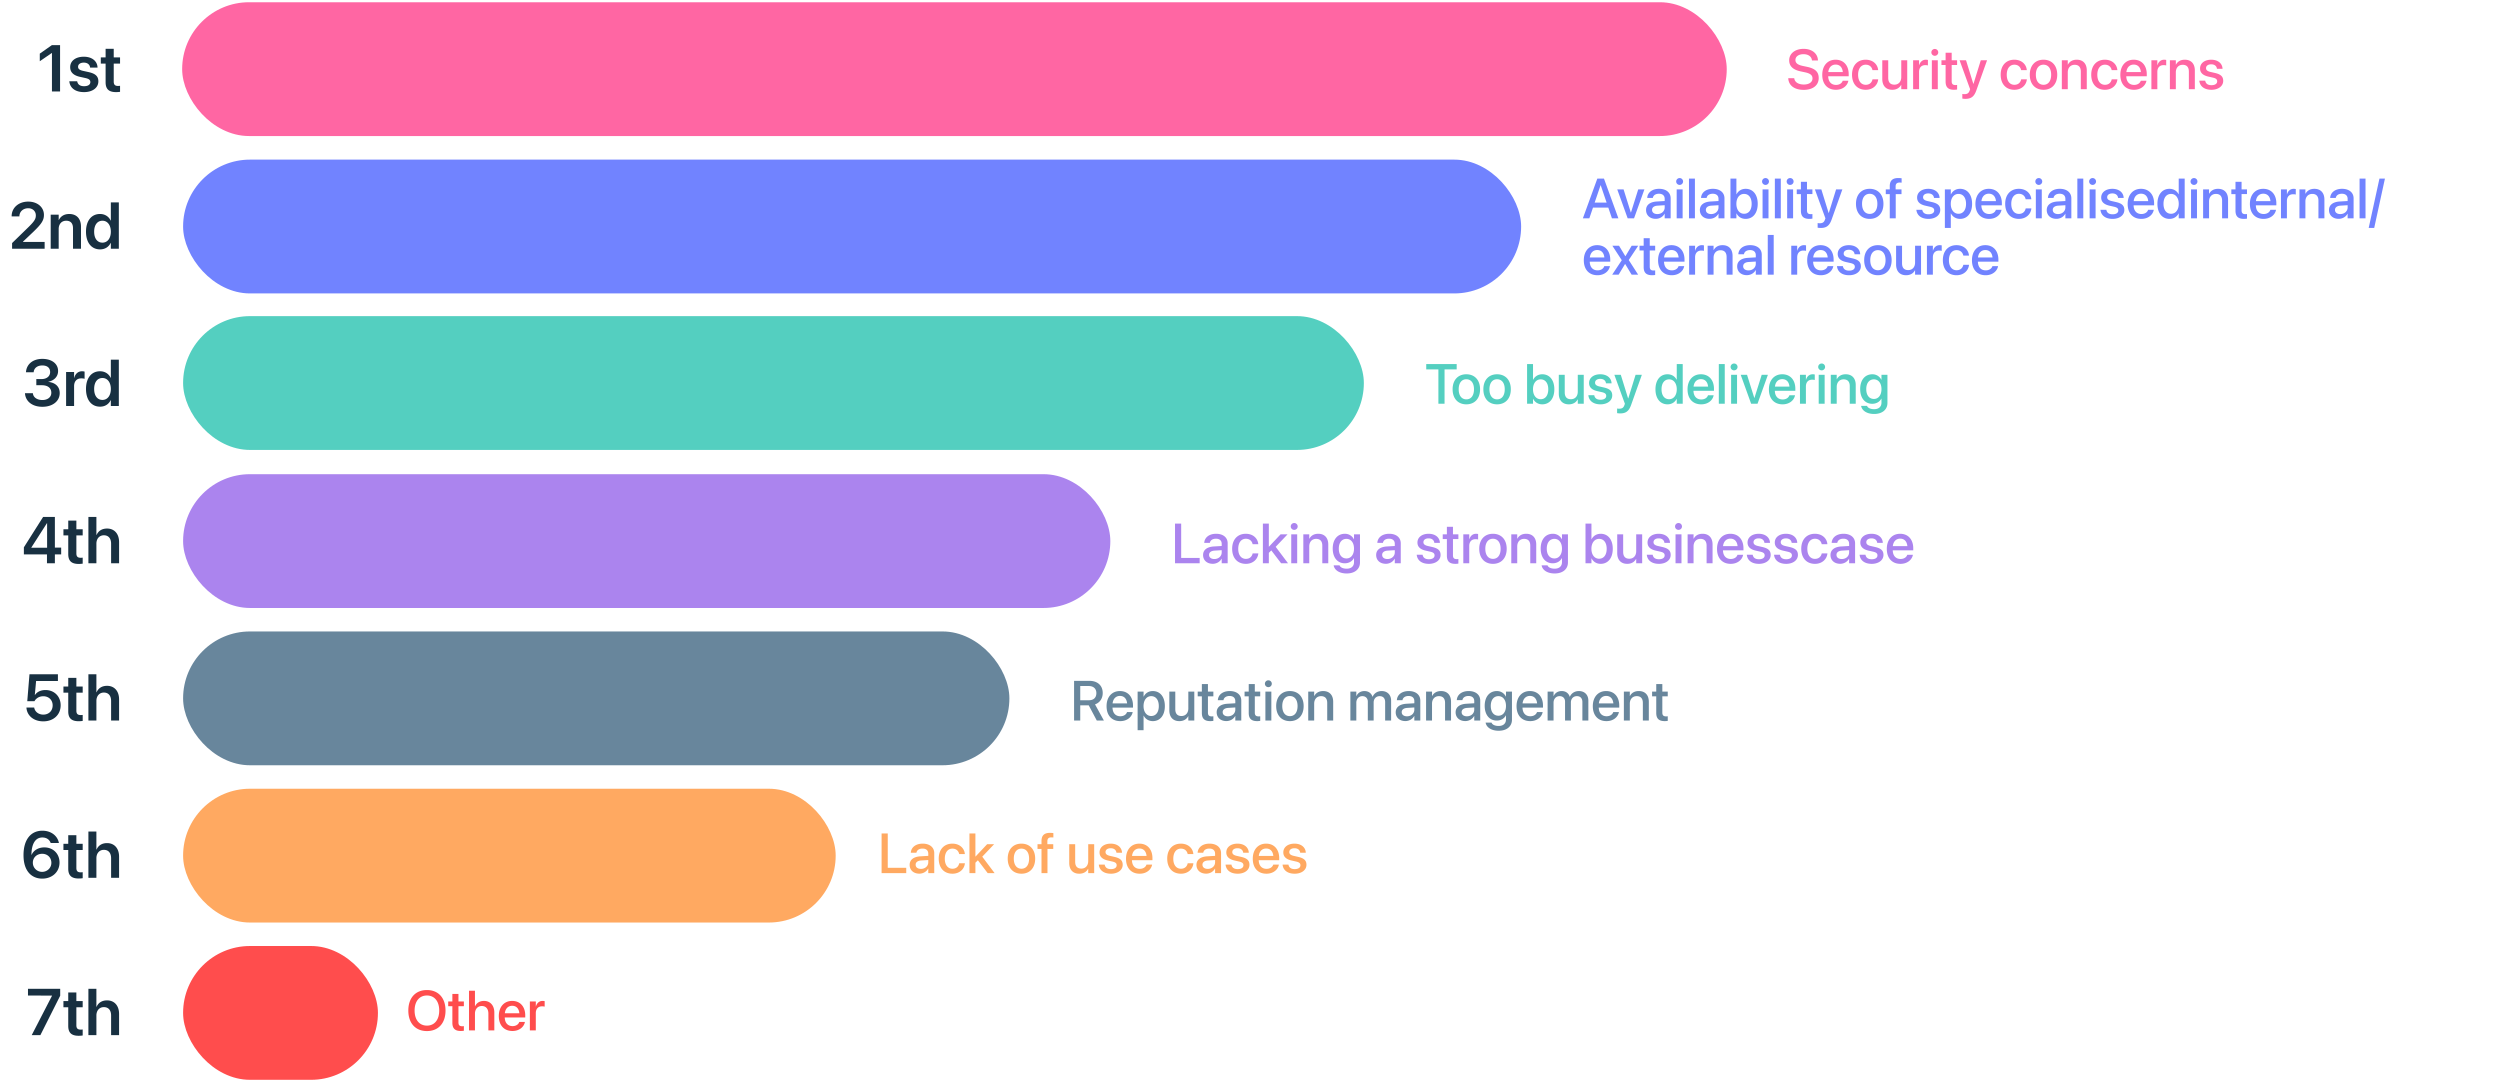<svg xmlns="http://www.w3.org/2000/svg" width="1065" height="460" fill="none"><path fill="#FF66A3" d="M768.324 38.281c-3.797 0-6.304-1.804-6.515-4.781l-.012-.176h2.555l.023.153c.234 1.558 1.793 2.53 4.055 2.53 2.261 0 3.691-1.019 3.691-2.6v-.012c0-1.36-.926-2.098-3.164-2.59l-1.84-.387c-3.316-.703-4.922-2.227-4.922-4.734v-.012c.012-2.883 2.555-4.863 6.129-4.863 3.528 0 5.942 1.921 6.117 4.757l.012.2h-2.555l-.011-.164c-.235-1.57-1.594-2.52-3.598-2.52-2.098.012-3.434 1.008-3.434 2.484v.012c0 1.266.961 2.04 3.071 2.496l1.851.387c3.493.738 4.993 2.156 4.993 4.77v.011c0 3.082-2.438 5.04-6.446 5.04zm13.77-.035c-3.621 0-5.813-2.473-5.813-6.363v-.012c0-3.855 2.227-6.433 5.684-6.433 3.457 0 5.578 2.484 5.578 6.187v.855h-8.731c.047 2.333 1.325 3.692 3.34 3.692 1.5 0 2.496-.774 2.813-1.7l.035-.093h2.402l-.023.129c-.399 1.957-2.297 3.738-5.285 3.738zm-.117-10.734c-1.641 0-2.907 1.113-3.129 3.175h6.187c-.211-2.132-1.406-3.175-3.058-3.175zm12.832 10.734c-3.598 0-5.848-2.473-5.848-6.422v-.012c0-3.902 2.297-6.375 5.812-6.375 3.176 0 5.098 2.04 5.309 4.36l.012.082h-2.414l-.024-.094c-.269-1.207-1.207-2.226-2.859-2.226-1.969 0-3.246 1.64-3.246 4.277v.012c0 2.695 1.301 4.277 3.258 4.277 1.558 0 2.554-.902 2.859-2.238l.012-.094h2.437l-.012.082c-.269 2.473-2.332 4.371-5.296 4.371zm11.296 0c-2.707 0-4.253-1.746-4.253-4.582v-7.992h2.531v7.5c0 1.863.867 2.894 2.625 2.894 1.781 0 2.93-1.277 2.93-3.199v-7.195h2.542V38h-2.542v-1.852h-.059c-.645 1.243-1.899 2.098-3.774 2.098zm8.883-.246V25.672h2.532v2.11h.058c.399-1.442 1.43-2.345 2.836-2.345.363 0 .68.06.879.094v2.356c-.199-.082-.645-.14-1.137-.14-1.629 0-2.636 1.066-2.636 2.905V38h-2.532zm9.246-14.227c-.82 0-1.476-.656-1.476-1.453 0-.808.656-1.465 1.476-1.465a1.458 1.458 0 1 1 0 2.918zM822.969 38V25.672h2.531V38h-2.531zm9.469.246c-2.438 0-3.61-1.031-3.61-3.492v-7.066h-1.769v-2.016h1.769V22.46h2.59v3.21h2.309v2.017h-2.309v6.914c0 1.254.562 1.629 1.629 1.629.269 0 .492-.024.68-.047v1.957a8.473 8.473 0 0 1-1.289.105zm4.839 3.867a7.799 7.799 0 0 1-1.324-.117v-1.98c.199.047.492.093.832.093 1.195 0 1.852-.316 2.274-1.511l.211-.586-4.489-12.34h2.742l3.106 10.031h.082l3.105-10.031h2.672l-4.593 12.902c-.915 2.555-2.204 3.54-4.618 3.54zm20.86-3.867c-3.598 0-5.848-2.473-5.848-6.422v-.012c0-3.902 2.297-6.375 5.813-6.375 3.175 0 5.097 2.04 5.308 4.36l.012.082h-2.414l-.024-.094c-.269-1.207-1.207-2.226-2.859-2.226-1.969 0-3.246 1.64-3.246 4.277v.012c0 2.695 1.301 4.277 3.258 4.277 1.558 0 2.554-.902 2.859-2.238l.012-.094h2.437l-.011.082c-.27 2.473-2.332 4.371-5.297 4.371zm12.398 0c-3.539 0-5.847-2.45-5.847-6.41v-.023c0-3.938 2.332-6.375 5.835-6.375 3.516 0 5.86 2.425 5.86 6.375v.023c0 3.973-2.321 6.41-5.848 6.41zm.012-2.121c1.98 0 3.246-1.57 3.246-4.29v-.023c0-2.695-1.289-4.253-3.27-4.253-1.945 0-3.246 1.558-3.246 4.253v.024c0 2.73 1.289 4.289 3.27 4.289zM878.34 38V25.672h2.531v1.863h.059c.644-1.254 1.91-2.098 3.773-2.098 2.707 0 4.266 1.747 4.266 4.582V38h-2.543v-7.5c0-1.852-.867-2.895-2.625-2.895-1.781 0-2.93 1.29-2.93 3.211V38h-2.531zm18.375.246c-3.598 0-5.848-2.473-5.848-6.422v-.012c0-3.902 2.297-6.375 5.813-6.375 3.175 0 5.097 2.04 5.308 4.36l.012.082h-2.414l-.024-.094c-.269-1.207-1.207-2.226-2.859-2.226-1.969 0-3.246 1.64-3.246 4.277v.012c0 2.695 1.301 4.277 3.258 4.277 1.558 0 2.555-.902 2.859-2.238l.012-.094h2.437l-.011.082c-.27 2.473-2.332 4.371-5.297 4.371zm12.363 0c-3.621 0-5.812-2.473-5.812-6.363v-.012c0-3.855 2.226-6.433 5.683-6.433s5.578 2.484 5.578 6.187v.855h-8.73c.047 2.333 1.324 3.692 3.34 3.692 1.5 0 2.496-.774 2.812-1.7l.035-.093h2.403l-.024.129c-.398 1.957-2.297 3.738-5.285 3.738zm-.117-10.734c-1.641 0-2.906 1.113-3.129 3.175h6.188c-.211-2.132-1.407-3.175-3.059-3.175zM916.496 38V25.672h2.531v2.11h.059c.398-1.442 1.43-2.345 2.836-2.345.363 0 .68.06.879.094v2.356c-.199-.082-.645-.14-1.137-.14-1.629 0-2.637 1.066-2.637 2.905V38h-2.531zm7.875 0V25.672h2.531v1.863h.059c.644-1.254 1.91-2.098 3.773-2.098 2.707 0 4.266 1.747 4.266 4.582V38h-2.543v-7.5c0-1.852-.867-2.895-2.625-2.895-1.781 0-2.93 1.29-2.93 3.211V38h-2.531zm17.695.246c-3.082 0-4.886-1.523-5.144-3.773l-.012-.106h2.508l.023.117c.235 1.137 1.079 1.805 2.637 1.805 1.524 0 2.438-.633 2.438-1.629v-.012c0-.796-.446-1.254-1.77-1.57l-2.016-.457c-2.343-.539-3.503-1.664-3.503-3.457v-.012c0-2.203 1.921-3.715 4.757-3.715 2.918 0 4.676 1.63 4.805 3.727l.012.14h-2.379l-.012-.081c-.152-1.078-.996-1.828-2.426-1.828-1.359 0-2.214.644-2.214 1.628v.012c0 .762.503 1.277 1.828 1.594l2.004.457c2.519.586 3.48 1.582 3.48 3.352v.011c0 2.25-2.109 3.797-5.016 3.797z"/><path fill="#7183FF" d="m674.305 93 6.152-16.91h2.836L689.434 93h-2.754l-1.547-4.57h-6.516L677.059 93h-2.754zm7.547-14.11-2.532 7.43h5.098l-2.52-7.43h-.046zM693.383 93l-4.442-12.328h2.696l3.093 9.855h.059l3.094-9.855h2.637L696.102 93h-2.719zm11.953.223c-2.461 0-4.113-1.512-4.113-3.727v-.023c0-2.145 1.664-3.457 4.582-3.633l3.351-.2v-.925c0-1.36-.879-2.18-2.449-2.18-1.465 0-2.367.692-2.578 1.676l-.024.105h-2.39l.012-.129c.175-2.12 2.015-3.75 5.05-3.75 3.012 0 4.922 1.594 4.922 4.067V93h-2.543v-1.945h-.047c-.714 1.324-2.144 2.168-3.773 2.168zm-1.559-3.785c0 1.078.891 1.757 2.25 1.757 1.782 0 3.129-1.207 3.129-2.812v-.961l-3.011.187c-1.524.094-2.368.762-2.368 1.805v.023zm11.754-10.665c-.82 0-1.476-.656-1.476-1.453 0-.808.656-1.464 1.476-1.464a1.458 1.458 0 1 1 0 2.918zM714.266 93V80.672h2.531V93h-2.531zm5.238 0V76.09h2.531V93h-2.531zm8.754.223c-2.461 0-4.113-1.512-4.113-3.727v-.023c0-2.145 1.664-3.457 4.582-3.633l3.351-.2v-.925c0-1.36-.879-2.18-2.449-2.18-1.465 0-2.367.692-2.578 1.676l-.024.105h-2.39l.011-.129c.176-2.12 2.016-3.75 5.051-3.75 3.012 0 4.922 1.594 4.922 4.067V93h-2.543v-1.945h-.047c-.715 1.324-2.144 2.168-3.773 2.168zm-1.559-3.785c0 1.078.891 1.757 2.25 1.757 1.781 0 3.129-1.207 3.129-2.812v-.961l-3.012.187c-1.523.094-2.367.762-2.367 1.805v.023zm16.934 3.808c-1.77 0-3.141-.89-3.867-2.332h-.059V93h-2.531V76.09h2.531v6.68h.059c.738-1.454 2.144-2.332 3.89-2.332 3.094 0 5.133 2.46 5.133 6.386v.012c0 3.926-2.027 6.41-5.156 6.41zm-.668-2.18c1.992 0 3.234-1.605 3.234-4.23v-.012c0-2.601-1.242-4.218-3.234-4.218-1.91 0-3.27 1.663-3.27 4.218v.012c0 2.566 1.348 4.23 3.27 4.23zm9.152-12.293c-.82 0-1.476-.656-1.476-1.453 0-.808.656-1.464 1.476-1.464a1.458 1.458 0 1 1 0 2.918zM750.852 93V80.672h2.531V93h-2.531zm5.238 0V76.09h2.531V93h-2.531zm6.504-14.227a1.465 1.465 0 0 1-1.477-1.453c0-.808.656-1.464 1.477-1.464a1.46 1.46 0 0 1 1.476 1.464c0 .797-.644 1.453-1.476 1.453zM761.328 93V80.672h2.531V93h-2.531zm9.469.246c-2.438 0-3.609-1.031-3.609-3.492v-7.067h-1.77v-2.015h1.77V77.46h2.589v3.21h2.309v2.016h-2.309v6.915c0 1.254.563 1.629 1.629 1.629.27 0 .492-.024.68-.047v1.957a8.473 8.473 0 0 1-1.289.105zm4.84 3.867c-.492 0-1.02-.058-1.325-.117v-1.98c.2.046.493.093.833.093 1.195 0 1.851-.316 2.273-1.511l.211-.586-4.488-12.34h2.742l3.105 10.031h.082l3.106-10.031h2.672l-4.594 12.902c-.914 2.555-2.203 3.54-4.617 3.54zm20.859-3.867c-3.539 0-5.848-2.45-5.848-6.41v-.023c0-3.938 2.332-6.376 5.836-6.376 3.516 0 5.86 2.426 5.86 6.376v.023c0 3.973-2.321 6.41-5.848 6.41zm.012-2.121c1.98 0 3.246-1.57 3.246-4.29v-.022c0-2.696-1.289-4.254-3.27-4.254-1.945 0-3.246 1.558-3.246 4.254v.023c0 2.73 1.289 4.289 3.27 4.289zM805.039 93V82.687h-1.699v-2.015h1.699v-1.313c0-2.39 1.125-3.515 3.633-3.515a9.45 9.45 0 0 1 1.418.105v1.875a6.506 6.506 0 0 0-.879-.058c-1.137 0-1.676.55-1.676 1.64v1.266h2.508v2.016h-2.461V93h-2.543zm16.488.246c-3.082 0-4.886-1.523-5.144-3.773l-.012-.106h2.508l.023.117c.235 1.137 1.078 1.805 2.637 1.805 1.523 0 2.438-.633 2.438-1.629v-.012c0-.796-.446-1.254-1.77-1.57l-2.016-.457c-2.343-.539-3.503-1.664-3.503-3.457v-.012c0-2.203 1.921-3.715 4.757-3.715 2.918 0 4.676 1.63 4.805 3.727l.012.14h-2.379l-.012-.081c-.152-1.079-.996-1.829-2.426-1.829-1.359 0-2.215.645-2.215 1.63v.011c0 .762.504 1.278 1.829 1.594l2.003.457c2.52.586 3.481 1.582 3.481 3.352v.011c0 2.25-2.109 3.797-5.016 3.797zm6.985 3.856v-16.43h2.531v2.121h.059c.738-1.465 2.097-2.356 3.855-2.356 3.141 0 5.156 2.461 5.156 6.399v.012c0 3.925-2.027 6.398-5.121 6.398-1.746 0-3.164-.89-3.89-2.32h-.059v6.176h-2.531zm5.789-6.036c1.992 0 3.234-1.617 3.234-4.218v-.012c0-2.625-1.254-4.23-3.234-4.23-1.922 0-3.27 1.663-3.27 4.23v.012c0 2.554 1.36 4.218 3.27 4.218zm13.043 2.18c-3.621 0-5.813-2.473-5.813-6.363v-.012c0-3.855 2.227-6.433 5.684-6.433 3.457 0 5.578 2.484 5.578 6.187v.856h-8.731c.047 2.332 1.325 3.69 3.34 3.69 1.5 0 2.496-.773 2.813-1.698l.035-.094h2.402l-.023.129c-.399 1.957-2.297 3.738-5.285 3.738zm-.117-10.734c-1.641 0-2.907 1.113-3.129 3.175h6.187c-.211-2.132-1.406-3.175-3.058-3.175zm12.832 10.734c-3.598 0-5.848-2.473-5.848-6.422v-.011c0-3.903 2.297-6.376 5.812-6.376 3.176 0 5.098 2.04 5.309 4.36l.012.082h-2.414l-.024-.094c-.269-1.207-1.207-2.226-2.859-2.226-1.969 0-3.246 1.64-3.246 4.277v.012c0 2.695 1.301 4.277 3.258 4.277 1.558 0 2.554-.902 2.859-2.238l.012-.094h2.437l-.012.082c-.269 2.473-2.332 4.371-5.296 4.371zm8.472-14.473c-.82 0-1.476-.656-1.476-1.453 0-.808.656-1.464 1.476-1.464a1.458 1.458 0 1 1 0 2.918zM867.266 93V80.672h2.531V93h-2.531zm8.765.223c-2.461 0-4.113-1.512-4.113-3.727v-.023c0-2.145 1.664-3.457 4.582-3.633l3.352-.2v-.925c0-1.36-.879-2.18-2.45-2.18-1.464 0-2.367.692-2.578 1.676l-.023.105h-2.391l.012-.129c.176-2.12 2.016-3.75 5.051-3.75 3.011 0 4.922 1.594 4.922 4.067V93h-2.543v-1.945h-.047c-.715 1.324-2.145 2.168-3.774 2.168zm-1.558-3.785c0 1.078.89 1.757 2.25 1.757 1.781 0 3.129-1.207 3.129-2.812v-.961l-3.012.187c-1.524.094-2.367.762-2.367 1.805v.023zM884.949 93V76.09h2.531V93h-2.531zm6.504-14.227c-.82 0-1.476-.656-1.476-1.453 0-.808.656-1.464 1.476-1.464a1.458 1.458 0 1 1 0 2.918zM890.188 93V80.672h2.531V93h-2.531zm9.761.246c-3.082 0-4.887-1.523-5.144-3.773l-.012-.106h2.508l.023.117c.235 1.137 1.078 1.805 2.637 1.805 1.523 0 2.437-.633 2.437-1.629v-.012c0-.796-.445-1.254-1.769-1.57l-2.016-.457c-2.343-.539-3.504-1.664-3.504-3.457v-.012c0-2.203 1.922-3.715 4.758-3.715 2.918 0 4.676 1.63 4.805 3.727l.012.14h-2.379l-.012-.081c-.152-1.079-.996-1.829-2.426-1.829-1.359 0-2.215.645-2.215 1.63v.011c0 .762.504 1.278 1.828 1.594l2.004.457c2.52.586 3.481 1.582 3.481 3.352v.011c0 2.25-2.11 3.797-5.016 3.797zm12.246 0c-3.621 0-5.812-2.473-5.812-6.363v-.012c0-3.855 2.226-6.433 5.683-6.433s5.579 2.484 5.579 6.187v.856h-8.731c.047 2.332 1.324 3.69 3.34 3.69 1.5 0 2.496-.773 2.812-1.698l.036-.094h2.402l-.024.129c-.398 1.957-2.296 3.738-5.285 3.738zm-.117-10.734c-1.64 0-2.906 1.113-3.129 3.175h6.188c-.211-2.132-1.407-3.175-3.059-3.175zm12.141 10.734c-3.141 0-5.157-2.484-5.157-6.41v-.012c0-3.926 2.04-6.386 5.133-6.386 1.746 0 3.153.878 3.891 2.331h.047v-6.68h2.543V93h-2.543v-2.086h-.047c-.738 1.442-2.098 2.332-3.867 2.332zm.668-2.18c1.91 0 3.258-1.664 3.258-4.23v-.012c0-2.555-1.36-4.218-3.258-4.218-1.992 0-3.235 1.617-3.235 4.218v.012c0 2.625 1.231 4.23 3.235 4.23zm9.761-12.293c-.82 0-1.476-.656-1.476-1.453 0-.808.656-1.464 1.476-1.464a1.458 1.458 0 1 1 0 2.918zM933.383 93V80.672h2.531V93h-2.531zm5.144 0V80.672h2.532v1.863h.058c.645-1.254 1.91-2.097 3.774-2.097 2.707 0 4.265 1.746 4.265 4.581V93h-2.543v-7.5c0-1.852-.867-2.894-2.625-2.894-1.781 0-2.929 1.288-2.929 3.21V93h-2.532zm17.403.246c-2.438 0-3.61-1.031-3.61-3.492v-7.067h-1.769v-2.015h1.769V77.46h2.59v3.21h2.309v2.016h-2.309v6.915c0 1.254.563 1.629 1.629 1.629.27 0 .492-.024.68-.047v1.957a8.473 8.473 0 0 1-1.289.105zm8.343 0c-3.621 0-5.812-2.473-5.812-6.363v-.012c0-3.855 2.227-6.433 5.684-6.433 3.457 0 5.578 2.484 5.578 6.187v.856h-8.731c.047 2.332 1.324 3.69 3.34 3.69 1.5 0 2.496-.773 2.813-1.698l.035-.094h2.402l-.023.129c-.399 1.957-2.297 3.738-5.286 3.738zm-.117-10.734c-1.64 0-2.906 1.113-3.129 3.175h6.188c-.211-2.132-1.406-3.175-3.059-3.175zM971.691 93V80.672h2.532v2.11h.058c.399-1.442 1.43-2.344 2.836-2.344.363 0 .68.058.879.093v2.356c-.199-.082-.644-.14-1.137-.14-1.629 0-2.636 1.066-2.636 2.905V93h-2.532zm7.875 0V80.672h2.532v1.863h.058c.645-1.254 1.91-2.097 3.774-2.097 2.707 0 4.265 1.746 4.265 4.581V93h-2.543v-7.5c0-1.852-.867-2.894-2.625-2.894-1.781 0-2.929 1.288-2.929 3.21V93h-2.532zm16.7.223c-2.461 0-4.114-1.512-4.114-3.727v-.023c0-2.145 1.664-3.457 4.582-3.633l3.356-.2v-.925c0-1.36-.883-2.18-2.453-2.18-1.465 0-2.367.692-2.578 1.676l-.024.105h-2.39l.011-.129c.176-2.12 2.016-3.75 5.051-3.75 3.013 0 4.923 1.594 4.923 4.067V93h-2.54v-1.945h-.05c-.716 1.324-2.145 2.168-3.774 2.168zm-1.559-3.785c0 1.078.891 1.757 2.25 1.757 1.781 0 3.133-1.207 3.133-2.812v-.961l-3.016.187c-1.523.094-2.367.762-2.367 1.805v.023zM1005.18 93V76.09h2.53V93h-2.53zm10.8-16.91-4.57 21.012h-2.35l4.58-21.012h2.34zm-335.464 41.156c-3.621 0-5.813-2.473-5.813-6.363v-.012c0-3.855 2.227-6.433 5.684-6.433 3.457 0 5.578 2.484 5.578 6.187v.855h-8.731c.047 2.332 1.325 3.692 3.34 3.692 1.5 0 2.496-.774 2.813-1.699l.035-.094h2.402l-.023.129c-.399 1.957-2.297 3.738-5.285 3.738zm-.118-10.734c-1.64 0-2.906 1.113-3.128 3.176h6.187c-.211-2.133-1.406-3.176-3.059-3.176zM686.797 117l4.078-6.152-4.02-6.176h2.848l2.684 4.465h.058l2.649-4.465h2.801l-4.055 6.094 4.008 6.234h-2.789l-2.731-4.535h-.058L689.539 117h-2.742zm17.015.246c-2.437 0-3.609-1.031-3.609-3.492v-7.066h-1.769v-2.016h1.769v-3.211h2.59v3.211h2.309v2.016h-2.309v6.914c0 1.253.562 1.628 1.629 1.628.269 0 .492-.023.68-.046v1.957a8.474 8.474 0 0 1-1.29.105zm8.344 0c-3.621 0-5.812-2.473-5.812-6.363v-.012c0-3.855 2.226-6.433 5.683-6.433s5.578 2.484 5.578 6.187v.855h-8.73c.047 2.332 1.324 3.692 3.34 3.692 1.5 0 2.496-.774 2.812-1.699l.035-.094h2.403l-.024.129c-.398 1.957-2.296 3.738-5.285 3.738zm-.117-10.734c-1.641 0-2.906 1.113-3.129 3.176h6.188c-.211-2.133-1.407-3.176-3.059-3.176zM719.574 117v-12.328h2.531v2.109h.059c.398-1.441 1.43-2.343 2.836-2.343.363 0 .68.058.879.093v2.356c-.199-.082-.645-.141-1.137-.141-1.629 0-2.637 1.066-2.637 2.906V117h-2.531zm7.875 0v-12.328h2.531v1.863h.059c.645-1.254 1.91-2.097 3.773-2.097 2.708 0 4.266 1.746 4.266 4.582V117h-2.543v-7.5c0-1.852-.867-2.895-2.625-2.895-1.781 0-2.93 1.29-2.93 3.211V117h-2.531zm16.699.223c-2.46 0-4.113-1.512-4.113-3.727v-.023c0-2.145 1.664-3.457 4.582-3.633l3.352-.199v-.926c0-1.36-.879-2.18-2.449-2.18-1.465 0-2.368.692-2.579 1.676l-.023.105h-2.391l.012-.128c.176-2.122 2.016-3.75 5.051-3.75 3.012 0 4.922 1.593 4.922 4.066V117h-2.543v-1.945h-.047c-.715 1.324-2.145 2.168-3.774 2.168zm-1.558-3.785c0 1.078.89 1.757 2.25 1.757 1.781 0 3.129-1.207 3.129-2.812v-.961l-3.012.187c-1.523.094-2.367.762-2.367 1.805v.024zM753.066 117v-16.91h2.532V117h-2.532zm10.008 0v-12.328h2.531v2.109h.059c.398-1.441 1.43-2.343 2.836-2.343.363 0 .68.058.879.093v2.356c-.199-.082-.645-.141-1.137-.141-1.629 0-2.637 1.066-2.637 2.906V117h-2.531zm12.598.246c-3.621 0-5.813-2.473-5.813-6.363v-.012c0-3.855 2.227-6.433 5.684-6.433 3.457 0 5.578 2.484 5.578 6.187v.855h-8.73c.047 2.332 1.324 3.692 3.339 3.692 1.5 0 2.497-.774 2.813-1.699l.035-.094h2.402l-.023.129c-.398 1.957-2.297 3.738-5.285 3.738zm-.117-10.734c-1.641 0-2.907 1.113-3.129 3.176h6.187c-.211-2.133-1.406-3.176-3.058-3.176zm12.152 10.734c-3.082 0-4.887-1.523-5.145-3.773l-.011-.106h2.508l.023.117c.234 1.137 1.078 1.805 2.637 1.805 1.523 0 2.437-.633 2.437-1.629v-.012c0-.796-.445-1.253-1.769-1.57l-2.016-.457c-2.344-.539-3.504-1.664-3.504-3.457v-.012c0-2.203 1.922-3.714 4.758-3.714 2.918 0 4.676 1.628 4.805 3.726l.011.141h-2.379l-.011-.082c-.153-1.078-.996-1.828-2.426-1.828-1.359 0-2.215.644-2.215 1.628v.012c0 .762.504 1.277 1.828 1.594l2.004.457c2.52.586 3.481 1.582 3.481 3.352v.011c0 2.25-2.11 3.797-5.016 3.797zm12.281 0c-3.539 0-5.847-2.449-5.847-6.41v-.024c0-3.937 2.332-6.374 5.836-6.374 3.515 0 5.859 2.425 5.859 6.374v.024c0 3.973-2.32 6.41-5.848 6.41zm.012-2.121c1.98 0 3.246-1.57 3.246-4.289v-.024c0-2.695-1.289-4.253-3.269-4.253-1.946 0-3.247 1.558-3.247 4.253v.024c0 2.73 1.29 4.289 3.27 4.289zm11.988 2.121c-2.707 0-4.254-1.746-4.254-4.582v-7.992h2.532v7.5c0 1.863.867 2.894 2.625 2.894 1.781 0 2.929-1.277 2.929-3.199v-7.195h2.543V117h-2.543v-1.852h-.058c-.645 1.243-1.899 2.098-3.774 2.098zm8.883-.246v-12.328h2.531v2.109h.059c.398-1.441 1.43-2.343 2.836-2.343.363 0 .68.058.879.093v2.356c-.199-.082-.645-.141-1.137-.141-1.629 0-2.637 1.066-2.637 2.906V117h-2.531zm12.633.246c-3.598 0-5.848-2.473-5.848-6.422v-.012c0-3.902 2.297-6.374 5.813-6.374 3.176 0 5.097 2.039 5.308 4.359l.012.082h-2.414l-.023-.094c-.27-1.207-1.207-2.226-2.86-2.226-1.969 0-3.246 1.64-3.246 4.277v.012c0 2.695 1.301 4.277 3.258 4.277 1.558 0 2.555-.902 2.859-2.238l.012-.094h2.437l-.011.082c-.27 2.473-2.332 4.371-5.297 4.371zm12.363 0c-3.621 0-5.812-2.473-5.812-6.363v-.012c0-3.855 2.226-6.433 5.683-6.433s5.578 2.484 5.578 6.187v.855h-8.73c.047 2.332 1.324 3.692 3.34 3.692 1.5 0 2.496-.774 2.812-1.699l.035-.094h2.403l-.024.129c-.398 1.957-2.297 3.738-5.285 3.738zm-.117-10.734c-1.641 0-2.906 1.113-3.129 3.176h6.188c-.211-2.133-1.407-3.176-3.059-3.176z"/><path fill="#54CFC0" d="M612.754 172v-14.648h-5.18v-2.262h12.973v2.262h-5.168V172h-2.625zm11.906.246c-3.539 0-5.848-2.449-5.848-6.41v-.024c0-3.937 2.333-6.374 5.836-6.374 3.516 0 5.86 2.425 5.86 6.374v.024c0 3.973-2.32 6.41-5.848 6.41zm.012-2.121c1.98 0 3.246-1.57 3.246-4.289v-.024c0-2.695-1.289-4.253-3.27-4.253-1.945 0-3.246 1.558-3.246 4.253v.024c0 2.73 1.289 4.289 3.27 4.289zm13.09 2.121c-3.539 0-5.848-2.449-5.848-6.41v-.024c0-3.937 2.332-6.374 5.836-6.374 3.516 0 5.859 2.425 5.859 6.374v.024c0 3.973-2.32 6.41-5.847 6.41zm.011-2.121c1.981 0 3.247-1.57 3.247-4.289v-.024c0-2.695-1.29-4.253-3.27-4.253-1.945 0-3.246 1.558-3.246 4.253v.024c0 2.73 1.289 4.289 3.269 4.289zm19.219 2.121c-1.769 0-3.14-.891-3.867-2.332h-.059V172h-2.531v-16.91h2.531v6.68h.059c.738-1.454 2.145-2.332 3.891-2.332 3.093 0 5.132 2.46 5.132 6.386v.012c0 3.926-2.027 6.41-5.156 6.41zm-.668-2.18c1.992 0 3.235-1.605 3.235-4.23v-.012c0-2.601-1.243-4.219-3.235-4.219-1.91 0-3.269 1.665-3.269 4.219v.012c0 2.566 1.347 4.23 3.269 4.23zm11.977 2.18c-2.707 0-4.254-1.746-4.254-4.582v-7.992h2.531v7.5c0 1.863.867 2.894 2.625 2.894 1.781 0 2.93-1.277 2.93-3.199v-7.195h2.543V172h-2.543v-1.852h-.059c-.644 1.243-1.898 2.098-3.773 2.098zm13.5 0c-3.082 0-4.887-1.523-5.145-3.773l-.011-.106h2.507l.024.117c.234 1.137 1.078 1.805 2.636 1.805 1.524 0 2.438-.633 2.438-1.629v-.012c0-.796-.445-1.253-1.77-1.57l-2.015-.457c-2.344-.539-3.504-1.664-3.504-3.457v-.012c0-2.203 1.922-3.714 4.758-3.714 2.918 0 4.676 1.628 4.804 3.726l.012.141h-2.379l-.011-.082c-.153-1.078-.997-1.828-2.426-1.828-1.36 0-2.215.644-2.215 1.628v.012c0 .762.504 1.277 1.828 1.594l2.004.457c2.519.586 3.48 1.582 3.48 3.352v.011c0 2.25-2.109 3.797-5.015 3.797zm8.414 3.867a7.75 7.75 0 0 1-1.324-.117v-1.98c.199.046.492.093.832.093 1.195 0 1.851-.316 2.273-1.511l.211-.586-4.488-12.34h2.742l3.105 10.031h.082l3.106-10.031h2.672l-4.594 12.902c-.914 2.555-2.203 3.539-4.617 3.539zm20.168-3.867c-3.141 0-5.156-2.484-5.156-6.41v-.012c0-3.926 2.039-6.386 5.132-6.386 1.746 0 3.153.878 3.891 2.332h.047v-6.68h2.543V172h-2.543v-2.086h-.047c-.738 1.441-2.098 2.332-3.867 2.332zm.668-2.18c1.91 0 3.258-1.664 3.258-4.23v-.012c0-2.554-1.36-4.219-3.258-4.219-1.992 0-3.235 1.618-3.235 4.219v.012c0 2.625 1.231 4.23 3.235 4.23zm13.652 2.18c-3.621 0-5.812-2.473-5.812-6.363v-.012c0-3.855 2.226-6.433 5.683-6.433s5.578 2.484 5.578 6.187v.855h-8.73c.047 2.332 1.324 3.692 3.34 3.692 1.5 0 2.496-.774 2.812-1.699l.035-.094h2.403l-.024.129c-.398 1.957-2.297 3.738-5.285 3.738zm-.117-10.734c-1.641 0-2.906 1.113-3.129 3.176h6.188c-.211-2.133-1.407-3.176-3.059-3.176zM732.215 172v-16.91h2.531V172h-2.531zm6.504-14.227a1.465 1.465 0 0 1-1.477-1.453c0-.808.656-1.465 1.477-1.465a1.46 1.46 0 0 1 1.476 1.465c0 .797-.644 1.453-1.476 1.453zM737.453 172v-12.328h2.531V172h-2.531zm8.531 0-4.441-12.328h2.695l3.094 9.855h.059l3.093-9.855h2.637L748.703 172h-2.719zm13.383.246c-3.621 0-5.812-2.473-5.812-6.363v-.012c0-3.855 2.226-6.433 5.683-6.433s5.578 2.484 5.578 6.187v.855h-8.73c.047 2.332 1.324 3.692 3.34 3.692 1.5 0 2.496-.774 2.812-1.699l.035-.094h2.403l-.024.129c-.398 1.957-2.297 3.738-5.285 3.738zm-.117-10.734c-1.641 0-2.906 1.113-3.129 3.176h6.188c-.211-2.133-1.407-3.176-3.059-3.176zM766.785 172v-12.328h2.531v2.109h.059c.398-1.441 1.43-2.343 2.836-2.343.363 0 .68.058.879.093v2.356c-.199-.082-.645-.141-1.137-.141-1.629 0-2.637 1.066-2.637 2.906V172h-2.531zm9.246-14.227c-.82 0-1.476-.656-1.476-1.453 0-.808.656-1.465 1.476-1.465a1.458 1.458 0 1 1 0 2.918zM774.766 172v-12.328h2.531V172h-2.531zm5.144 0v-12.328h2.531v1.863h.059c.645-1.254 1.91-2.097 3.773-2.097 2.707 0 4.266 1.746 4.266 4.582V172h-2.543v-7.5c0-1.852-.867-2.895-2.625-2.895-1.781 0-2.93 1.29-2.93 3.211V172h-2.531zm18.481 4.348c-3.164 0-5.168-1.465-5.543-3.352l-.012-.105h2.508l.047.093c.339.786 1.406 1.325 2.988 1.325 2.016 0 3.129-1.079 3.129-2.801v-1.688h-.059c-.703 1.336-2.109 2.192-3.879 2.192-3.093 0-5.132-2.426-5.132-6.27v-.012c0-3.867 2.062-6.292 5.191-6.292 1.734 0 3.094.937 3.82 2.332h.059v-2.098h2.543v11.988c0 2.813-2.18 4.688-5.66 4.688zm-.106-6.399c1.934 0 3.223-1.629 3.223-4.172v-.011c0-2.532-1.301-4.161-3.223-4.161-2.004 0-3.258 1.618-3.258 4.161v.011c0 2.578 1.254 4.172 3.258 4.172z"/><path fill="#AB84EE" d="M500.559 239.954v-16.911h2.625v14.649h7.875v2.262h-10.5zm16.066.222c-2.461 0-4.113-1.511-4.113-3.726v-.024c0-2.144 1.664-3.457 4.582-3.633l3.351-.199v-.926c0-1.359-.879-2.179-2.449-2.179-1.465 0-2.367.691-2.578 1.676l-.023.105h-2.391l.012-.129c.175-2.121 2.015-3.75 5.05-3.75 3.012 0 4.922 1.594 4.922 4.067v8.496h-2.543v-1.946h-.047c-.714 1.325-2.144 2.168-3.773 2.168zm-1.559-3.785c0 1.078.891 1.758 2.25 1.758 1.782 0 3.129-1.207 3.129-2.813v-.961l-3.011.188c-1.524.094-2.368.762-2.368 1.805v.023zm15.68 3.809c-3.598 0-5.848-2.473-5.848-6.422v-.012c0-3.902 2.297-6.375 5.813-6.375 3.176 0 5.098 2.039 5.309 4.359l.011.083h-2.414l-.023-.094c-.27-1.207-1.207-2.227-2.86-2.227-1.968 0-3.246 1.641-3.246 4.278v.011c0 2.696 1.301 4.278 3.258 4.278 1.559 0 2.555-.903 2.859-2.239l.012-.093h2.438l-.012.082c-.27 2.472-2.332 4.371-5.297 4.371zm7.242-.246v-16.911h2.532v9.844h.058l4.945-5.262h2.977l-5.062 5.321 5.261 7.008h-2.941l-4.184-5.485-1.054 1.043v4.442h-2.532zm13.348-14.227c-.82 0-1.477-.656-1.477-1.453 0-.809.657-1.465 1.477-1.465a1.46 1.46 0 0 1 1.476 1.465c0 .797-.644 1.453-1.476 1.453zm-1.266 14.227v-12.329h2.532v12.329h-2.532zm5.145 0v-12.329h2.531v1.864h.059c.644-1.254 1.91-2.098 3.773-2.098 2.707 0 4.266 1.746 4.266 4.582v7.981h-2.543v-7.5c0-1.852-.867-2.895-2.625-2.895-1.781 0-2.93 1.289-2.93 3.211v7.184h-2.531zm18.48 4.347c-3.164 0-5.168-1.465-5.543-3.351l-.011-.106h2.507l.047.094c.34.785 1.407 1.324 2.989 1.324 2.015 0 3.128-1.078 3.128-2.801v-1.687h-.058c-.703 1.336-2.109 2.191-3.879 2.191-3.094 0-5.133-2.425-5.133-6.269v-.012c0-3.867 2.063-6.293 5.192-6.293 1.734 0 3.093.938 3.82 2.332h.058v-2.098h2.543v11.989c0 2.812-2.179 4.687-5.66 4.687zm-.105-6.398c1.933 0 3.222-1.629 3.222-4.172v-.012c0-2.531-1.3-4.16-3.222-4.16-2.004 0-3.258 1.617-3.258 4.16v.012c0 2.578 1.254 4.172 3.258 4.172zm16.769 2.273c-2.461 0-4.113-1.511-4.113-3.726v-.024c0-2.144 1.664-3.457 4.582-3.633l3.352-.199v-.926c0-1.359-.879-2.179-2.45-2.179-1.464 0-2.367.691-2.578 1.676l-.023.105h-2.391l.012-.129c.176-2.121 2.016-3.75 5.051-3.75 3.011 0 4.922 1.594 4.922 4.067v8.496h-2.543v-1.946h-.047c-.715 1.325-2.145 2.168-3.774 2.168zm-1.558-3.785c0 1.078.89 1.758 2.25 1.758 1.781 0 3.129-1.207 3.129-2.813v-.961l-3.012.188c-1.523.094-2.367.762-2.367 1.805v.023zm19.875 3.809c-3.082 0-4.887-1.524-5.145-3.774l-.011-.105h2.507l.024.117c.234 1.137 1.078 1.805 2.637 1.805 1.523 0 2.437-.633 2.437-1.629v-.012c0-.797-.445-1.254-1.77-1.57l-2.015-.457c-2.344-.539-3.504-1.664-3.504-3.457v-.012c0-2.203 1.922-3.715 4.758-3.715 2.918 0 4.676 1.629 4.804 3.727l.012.14h-2.379l-.011-.082c-.153-1.078-.997-1.828-2.426-1.828-1.36 0-2.215.645-2.215 1.629v.012c0 .761.504 1.277 1.828 1.594l2.004.457c2.519.585 3.48 1.582 3.48 3.351v.012c0 2.25-2.109 3.797-5.015 3.797zm11.308 0c-2.437 0-3.609-1.032-3.609-3.492v-7.067h-1.77v-2.016h1.77v-3.21h2.59v3.21h2.308v2.016h-2.308v6.914c0 1.254.562 1.629 1.629 1.629.269 0 .492-.023.679-.047v1.957a8.438 8.438 0 0 1-1.289.106zm3.387-.246v-12.329h2.531v2.11h.059c.398-1.442 1.43-2.344 2.836-2.344.363 0 .68.059.879.094v2.355c-.199-.082-.645-.14-1.137-.14-1.629 0-2.637 1.066-2.637 2.906v7.348h-2.531zm12.633.246c-3.539 0-5.848-2.45-5.848-6.41v-.024c0-3.937 2.332-6.375 5.836-6.375 3.516 0 5.86 2.426 5.86 6.375v.024c0 3.972-2.321 6.41-5.848 6.41zm.012-2.121c1.98 0 3.246-1.571 3.246-4.289v-.024c0-2.695-1.289-4.254-3.27-4.254-1.945 0-3.246 1.559-3.246 4.254v.024c0 2.73 1.289 4.289 3.27 4.289zm7.793 1.875v-12.329h2.531v1.864h.058c.645-1.254 1.911-2.098 3.774-2.098 2.707 0 4.266 1.746 4.266 4.582v7.981h-2.543v-7.5c0-1.852-.868-2.895-2.625-2.895-1.782 0-2.93 1.289-2.93 3.211v7.184h-2.531zm18.48 4.347c-3.164 0-5.168-1.465-5.543-3.351l-.012-.106h2.508l.047.094c.34.785 1.406 1.324 2.988 1.324 2.016 0 3.129-1.078 3.129-2.801v-1.687h-.058c-.703 1.336-2.11 2.191-3.879 2.191-3.094 0-5.133-2.425-5.133-6.269v-.012c0-3.867 2.062-6.293 5.191-6.293 1.735 0 3.094.938 3.821 2.332h.058v-2.098h2.543v11.989c0 2.812-2.179 4.687-5.66 4.687zm-.105-6.398c1.933 0 3.222-1.629 3.222-4.172v-.012c0-2.531-1.301-4.16-3.222-4.16-2.004 0-3.258 1.617-3.258 4.16v.012c0 2.578 1.254 4.172 3.258 4.172zm19.699 2.297c-1.77 0-3.141-.891-3.867-2.332h-.059v2.086h-2.531v-16.911h2.531v6.68h.059c.738-1.453 2.144-2.332 3.89-2.332 3.094 0 5.133 2.461 5.133 6.387v.012c0 3.925-2.027 6.41-5.156 6.41zm-.668-2.18c1.992 0 3.234-1.605 3.234-4.23v-.012c0-2.602-1.242-4.219-3.234-4.219-1.91 0-3.27 1.664-3.27 4.219v.012c0 2.566 1.348 4.23 3.27 4.23zm11.976 2.18c-2.707 0-4.253-1.746-4.253-4.582v-7.993h2.531v7.5c0 1.864.867 2.895 2.625 2.895 1.781 0 2.929-1.277 2.929-3.199v-7.196h2.543v12.329h-2.543v-1.852h-.058c-.645 1.242-1.899 2.098-3.774 2.098zm13.5 0c-3.082 0-4.886-1.524-5.144-3.774l-.012-.105h2.508l.023.117c.235 1.137 1.079 1.805 2.637 1.805 1.524 0 2.438-.633 2.438-1.629v-.012c0-.797-.446-1.254-1.77-1.57l-2.016-.457c-2.343-.539-3.503-1.664-3.503-3.457v-.012c0-2.203 1.921-3.715 4.757-3.715 2.918 0 4.676 1.629 4.805 3.727l.012.14h-2.379l-.012-.082c-.152-1.078-.996-1.828-2.426-1.828-1.359 0-2.214.645-2.214 1.629v.012c0 .761.503 1.277 1.828 1.594l2.004.457c2.519.585 3.48 1.582 3.48 3.351v.012c0 2.25-2.109 3.797-5.016 3.797zm8.356-14.473c-.82 0-1.477-.656-1.477-1.453 0-.809.657-1.465 1.477-1.465a1.46 1.46 0 0 1 1.476 1.465c0 .797-.644 1.453-1.476 1.453zm-1.266 14.227v-12.329h2.531v12.329h-2.531zm5.145 0v-12.329h2.531v1.864h.059c.644-1.254 1.91-2.098 3.773-2.098 2.707 0 4.266 1.746 4.266 4.582v7.981h-2.543v-7.5c0-1.852-.867-2.895-2.625-2.895-1.782 0-2.93 1.289-2.93 3.211v7.184h-2.531zm18.34.246c-3.621 0-5.813-2.473-5.813-6.364v-.011c0-3.856 2.227-6.434 5.684-6.434 3.457 0 5.578 2.484 5.578 6.188v.855h-8.731c.047 2.332 1.325 3.691 3.34 3.691 1.5 0 2.496-.773 2.813-1.699l.035-.093h2.402l-.023.128c-.399 1.957-2.297 3.739-5.285 3.739zm-.118-10.735c-1.64 0-2.906 1.114-3.128 3.176h6.187c-.211-2.133-1.406-3.176-3.059-3.176zm12.153 10.735c-3.082 0-4.887-1.524-5.145-3.774l-.011-.105h2.507l.024.117c.234 1.137 1.078 1.805 2.636 1.805 1.524 0 2.438-.633 2.438-1.629v-.012c0-.797-.445-1.254-1.77-1.57l-2.015-.457c-2.344-.539-3.504-1.664-3.504-3.457v-.012c0-2.203 1.922-3.715 4.758-3.715 2.918 0 4.676 1.629 4.804 3.727l.012.14h-2.379l-.011-.082c-.153-1.078-.997-1.828-2.426-1.828-1.36 0-2.215.645-2.215 1.629v.012c0 .761.504 1.277 1.828 1.594l2.004.457c2.519.585 3.48 1.582 3.48 3.351v.012c0 2.25-2.109 3.797-5.015 3.797zm11.601 0c-3.082 0-4.886-1.524-5.144-3.774l-.012-.105h2.508l.023.117c.235 1.137 1.078 1.805 2.637 1.805 1.524 0 2.438-.633 2.438-1.629v-.012c0-.797-.446-1.254-1.77-1.57l-2.016-.457c-2.343-.539-3.504-1.664-3.504-3.457v-.012c0-2.203 1.922-3.715 4.758-3.715 2.918 0 4.676 1.629 4.805 3.727l.012.14h-2.379l-.012-.082c-.152-1.078-.996-1.828-2.426-1.828-1.359 0-2.215.645-2.215 1.629v.012c0 .761.504 1.277 1.829 1.594l2.004.457c2.519.585 3.48 1.582 3.48 3.351v.012c0 2.25-2.109 3.797-5.016 3.797zm12.282 0c-3.598 0-5.848-2.473-5.848-6.422v-.012c0-3.902 2.297-6.375 5.812-6.375 3.176 0 5.098 2.039 5.309 4.359l.012.083h-2.414l-.024-.094c-.269-1.207-1.207-2.227-2.859-2.227-1.969 0-3.246 1.641-3.246 4.278v.011c0 2.696 1.301 4.278 3.258 4.278 1.558 0 2.554-.903 2.859-2.239l.012-.093h2.437l-.012.082c-.269 2.472-2.332 4.371-5.296 4.371zm10.722-.024c-2.461 0-4.113-1.511-4.113-3.726v-.024c0-2.144 1.664-3.457 4.582-3.633l3.352-.199v-.926c0-1.359-.879-2.179-2.45-2.179-1.465 0-2.367.691-2.578 1.676l-.023.105h-2.391l.012-.129c.176-2.121 2.015-3.75 5.051-3.75 3.011 0 4.922 1.594 4.922 4.067v8.496h-2.543v-1.946h-.047c-.715 1.325-2.145 2.168-3.774 2.168zm-1.558-3.785c0 1.078.89 1.758 2.25 1.758 1.781 0 3.129-1.207 3.129-2.813v-.961l-3.012.188c-1.524.094-2.367.762-2.367 1.805v.023zm15 3.809c-3.082 0-4.887-1.524-5.145-3.774l-.012-.105h2.508l.024.117c.234 1.137 1.078 1.805 2.636 1.805 1.524 0 2.438-.633 2.438-1.629v-.012c0-.797-.445-1.254-1.77-1.57l-2.015-.457c-2.344-.539-3.504-1.664-3.504-3.457v-.012c0-2.203 1.922-3.715 4.758-3.715 2.918 0 4.675 1.629 4.804 3.727l.012.14h-2.379l-.012-.082c-.152-1.078-.996-1.828-2.425-1.828-1.36 0-2.215.645-2.215 1.629v.012c0 .761.504 1.277 1.828 1.594l2.004.457c2.519.585 3.48 1.582 3.48 3.351v.012c0 2.25-2.109 3.797-5.015 3.797zm12.246 0c-3.621 0-5.813-2.473-5.813-6.364v-.011c0-3.856 2.227-6.434 5.684-6.434 3.457 0 5.578 2.484 5.578 6.188v.855h-8.731c.047 2.332 1.325 3.691 3.34 3.691 1.5 0 2.496-.773 2.813-1.699l.035-.093h2.402l-.023.128c-.399 1.957-2.297 3.739-5.285 3.739zm-.117-10.735c-1.641 0-2.907 1.114-3.129 3.176h6.187c-.211-2.133-1.406-3.176-3.058-3.176z"/><path fill="#68869C" d="M457.559 306.954v-16.911h6.562c3.457 0 5.637 2.004 5.637 5.18v.024c0 2.296-1.254 4.125-3.281 4.816l3.785 6.891h-3.024l-3.445-6.493h-3.609v6.493h-2.625zm2.625-8.649h3.679c2.028 0 3.188-1.113 3.188-3.035v-.023c0-1.875-1.242-3-3.258-3h-3.609v6.058zm17.027 8.895c-3.621 0-5.813-2.473-5.813-6.364v-.011c0-3.856 2.227-6.434 5.684-6.434 3.457 0 5.578 2.484 5.578 6.188v.855h-8.73c.047 2.332 1.324 3.691 3.34 3.691 1.5 0 2.496-.773 2.812-1.699l.035-.093h2.403l-.024.128c-.398 1.957-2.297 3.739-5.285 3.739zm-.117-10.735c-1.641 0-2.906 1.114-3.129 3.176h6.187c-.211-2.133-1.406-3.176-3.058-3.176zm7.535 14.59v-16.43h2.531v2.122h.059c.738-1.465 2.097-2.356 3.855-2.356 3.141 0 5.156 2.461 5.156 6.399v.011c0 3.926-2.027 6.399-5.121 6.399-1.746 0-3.164-.891-3.89-2.321h-.059v6.176h-2.531zm5.789-6.035c1.992 0 3.234-1.617 3.234-4.219v-.011c0-2.625-1.254-4.231-3.234-4.231-1.922 0-3.27 1.664-3.27 4.231v.011c0 2.555 1.36 4.219 3.27 4.219zm11.977 2.18c-2.707 0-4.254-1.746-4.254-4.582v-7.993h2.531v7.5c0 1.864.867 2.895 2.625 2.895 1.781 0 2.93-1.277 2.93-3.199v-7.196h2.543v12.329h-2.543v-1.852h-.059c-.645 1.242-1.898 2.098-3.773 2.098zm13.207 0c-2.438 0-3.61-1.032-3.61-3.492v-7.067h-1.769v-2.016h1.769v-3.21h2.59v3.21h2.309v2.016h-2.309v6.914c0 1.254.563 1.629 1.629 1.629.269 0 .492-.023.68-.047v1.957a8.45 8.45 0 0 1-1.289.106zm6.82-.024c-2.461 0-4.113-1.511-4.113-3.726v-.024c0-2.144 1.664-3.457 4.582-3.633l3.351-.199v-.926c0-1.359-.879-2.179-2.449-2.179-1.465 0-2.367.691-2.578 1.676l-.024.105h-2.39l.011-.129c.176-2.121 2.016-3.75 5.051-3.75 3.012 0 4.922 1.594 4.922 4.067v8.496h-2.543v-1.946h-.047c-.715 1.325-2.144 2.168-3.773 2.168zm-1.559-3.785c0 1.078.891 1.758 2.25 1.758 1.782 0 3.129-1.207 3.129-2.813v-.961l-3.012.188c-1.523.094-2.367.762-2.367 1.805v.023zm14.707 3.809c-2.437 0-3.609-1.032-3.609-3.492v-7.067h-1.77v-2.016h1.77v-3.21h2.59v3.21h2.308v2.016h-2.308v6.914c0 1.254.562 1.629 1.629 1.629.269 0 .492-.023.679-.047v1.957a8.438 8.438 0 0 1-1.289.106zm4.758-14.473c-.82 0-1.476-.656-1.476-1.453 0-.809.656-1.465 1.476-1.465a1.458 1.458 0 1 1 0 2.918zm-1.266 14.227v-12.329h2.532v12.329h-2.532zm10.442.246c-3.539 0-5.848-2.45-5.848-6.41v-.024c0-3.937 2.332-6.375 5.836-6.375 3.516 0 5.86 2.426 5.86 6.375v.024c0 3.972-2.321 6.41-5.848 6.41zm.012-2.121c1.98 0 3.246-1.571 3.246-4.289v-.024c0-2.695-1.289-4.254-3.27-4.254-1.945 0-3.246 1.559-3.246 4.254v.024c0 2.73 1.289 4.289 3.27 4.289zm7.793 1.875v-12.329h2.531v1.864h.058c.645-1.254 1.911-2.098 3.774-2.098 2.707 0 4.266 1.746 4.266 4.582v7.981h-2.543v-7.5c0-1.852-.868-2.895-2.625-2.895-1.782 0-2.93 1.289-2.93 3.211v7.184h-2.531zm17.953 0v-12.329h2.531v1.911h.059c.527-1.289 1.781-2.145 3.398-2.145 1.699 0 2.941.879 3.434 2.426h.058c.633-1.5 2.086-2.426 3.844-2.426 2.437 0 4.031 1.617 4.031 4.09v8.473h-2.543v-7.864c0-1.605-.855-2.531-2.355-2.531s-2.543 1.125-2.543 2.684v7.711h-2.485v-8.051c0-1.43-.902-2.344-2.332-2.344-1.5 0-2.566 1.184-2.566 2.777v7.618h-2.531zm23.426.222c-2.461 0-4.114-1.511-4.114-3.726v-.024c0-2.144 1.664-3.457 4.582-3.633l3.352-.199v-.926c0-1.359-.879-2.179-2.449-2.179-1.465 0-2.368.691-2.579 1.676l-.023.105h-2.391l.012-.129c.176-2.121 2.016-3.75 5.051-3.75 3.012 0 4.922 1.594 4.922 4.067v8.496h-2.543v-1.946h-.047c-.715 1.325-2.145 2.168-3.773 2.168zm-1.559-3.785c0 1.078.891 1.758 2.25 1.758 1.781 0 3.129-1.207 3.129-2.813v-.961l-3.012.188c-1.523.094-2.367.762-2.367 1.805v.023zm10.383 3.563v-12.329h2.531v1.864h.059c.644-1.254 1.91-2.098 3.773-2.098 2.707 0 4.266 1.746 4.266 4.582v7.981h-2.543v-7.5c0-1.852-.868-2.895-2.625-2.895-1.782 0-2.93 1.289-2.93 3.211v7.184h-2.531zm16.699.222c-2.461 0-4.113-1.511-4.113-3.726v-.024c0-2.144 1.664-3.457 4.582-3.633l3.351-.199v-.926c0-1.359-.879-2.179-2.449-2.179-1.465 0-2.367.691-2.578 1.676l-.024.105h-2.39l.012-.129c.175-2.121 2.015-3.75 5.05-3.75 3.012 0 4.922 1.594 4.922 4.067v8.496h-2.543v-1.946h-.047c-.714 1.325-2.144 2.168-3.773 2.168zm-1.559-3.785c0 1.078.891 1.758 2.25 1.758 1.782 0 3.129-1.207 3.129-2.813v-.961l-3.011.188c-1.524.094-2.368.762-2.368 1.805v.023zm15.786 7.91c-3.165 0-5.168-1.465-5.543-3.351l-.012-.106h2.508l.047.094c.339.785 1.406 1.324 2.988 1.324 2.015 0 3.129-1.078 3.129-2.801v-1.687h-.059c-.703 1.336-2.109 2.191-3.879 2.191-3.094 0-5.133-2.425-5.133-6.269v-.012c0-3.867 2.063-6.293 5.192-6.293 1.734 0 3.094.938 3.82 2.332h.059v-2.098h2.543v11.989c0 2.812-2.18 4.687-5.66 4.687zm-.106-6.398c1.934 0 3.223-1.629 3.223-4.172v-.012c0-2.531-1.301-4.16-3.223-4.16-2.004 0-3.258 1.617-3.258 4.16v.012c0 2.578 1.254 4.172 3.258 4.172zm13.535 2.297c-3.621 0-5.812-2.473-5.812-6.364v-.011c0-3.856 2.226-6.434 5.683-6.434s5.578 2.484 5.578 6.188v.855h-8.73c.047 2.332 1.324 3.691 3.34 3.691 1.5 0 2.496-.773 2.812-1.699l.035-.093h2.403l-.024.128c-.398 1.957-2.297 3.739-5.285 3.739zm-.117-10.735c-1.641 0-2.906 1.114-3.129 3.176h6.188c-.211-2.133-1.407-3.176-3.059-3.176zm7.535 10.489v-12.329h2.531v1.911h.059c.527-1.289 1.781-2.145 3.398-2.145 1.7 0 2.942.879 3.434 2.426h.059c.632-1.5 2.086-2.426 3.843-2.426 2.438 0 4.032 1.617 4.032 4.09v8.473h-2.543v-7.864c0-1.605-.856-2.531-2.356-2.531s-2.543 1.125-2.543 2.684v7.711h-2.484v-8.051c0-1.43-.903-2.344-2.332-2.344-1.5 0-2.567 1.184-2.567 2.777v7.618h-2.531zm25.067.246c-3.622 0-5.813-2.473-5.813-6.364v-.011c0-3.856 2.227-6.434 5.684-6.434 3.457 0 5.578 2.484 5.578 6.188v.855h-8.731c.047 2.332 1.325 3.691 3.34 3.691 1.5 0 2.496-.773 2.813-1.699l.035-.093h2.402l-.023.128c-.399 1.957-2.297 3.739-5.285 3.739zm-.118-10.735c-1.64 0-2.906 1.114-3.129 3.176h6.188c-.211-2.133-1.406-3.176-3.059-3.176zm7.536 10.489v-12.329h2.531v1.864h.058c.645-1.254 1.911-2.098 3.774-2.098 2.707 0 4.265 1.746 4.265 4.582v7.981h-2.543v-7.5c0-1.852-.867-2.895-2.625-2.895-1.781 0-2.929 1.289-2.929 3.211v7.184h-2.531zm17.402.246c-2.438 0-3.61-1.032-3.61-3.492v-7.067h-1.769v-2.016h1.769v-3.21h2.59v3.21h2.309v2.016h-2.309v6.914c0 1.254.563 1.629 1.629 1.629.27 0 .492-.023.68-.047v1.957a8.438 8.438 0 0 1-1.289.106z"/><path fill="#FFA961" d="M375.559 371.954v-16.911h2.625v14.649h7.875v2.262h-10.5zm16.066.222c-2.461 0-4.113-1.511-4.113-3.726v-.024c0-2.144 1.664-3.457 4.582-3.633l3.351-.199v-.926c0-1.359-.879-2.179-2.449-2.179-1.465 0-2.367.691-2.578 1.676l-.023.105h-2.391l.012-.129c.175-2.121 2.015-3.75 5.05-3.75 3.012 0 4.922 1.594 4.922 4.067v8.496h-2.543v-1.946h-.047c-.714 1.325-2.144 2.168-3.773 2.168zm-1.559-3.785c0 1.078.891 1.758 2.25 1.758 1.782 0 3.129-1.207 3.129-2.813v-.961l-3.011.188c-1.524.094-2.368.762-2.368 1.805v.023zm15.68 3.809c-3.598 0-5.848-2.473-5.848-6.422v-.012c0-3.902 2.297-6.375 5.813-6.375 3.176 0 5.098 2.039 5.309 4.359l.011.083h-2.414l-.023-.094c-.27-1.207-1.207-2.227-2.86-2.227-1.968 0-3.246 1.641-3.246 4.278v.011c0 2.696 1.301 4.278 3.258 4.278 1.559 0 2.555-.903 2.859-2.239l.012-.093h2.438l-.012.082c-.27 2.472-2.332 4.371-5.297 4.371zm7.242-.246v-16.911h2.532v9.844h.058l4.945-5.262h2.977l-5.062 5.321 5.261 7.008h-2.941l-4.184-5.485-1.054 1.043v4.442h-2.532zm22.149.246c-3.539 0-5.848-2.45-5.848-6.41v-.024c0-3.937 2.332-6.375 5.836-6.375 3.516 0 5.859 2.426 5.859 6.375v.024c0 3.972-2.32 6.41-5.847 6.41zm.011-2.121c1.981 0 3.247-1.571 3.247-4.289v-.024c0-2.695-1.29-4.254-3.27-4.254-1.945 0-3.246 1.559-3.246 4.254v.024c0 2.73 1.289 4.289 3.269 4.289zm8.532 1.875v-10.313h-1.7v-2.016h1.7v-1.312c0-2.391 1.125-3.516 3.632-3.516.516 0 1.079.047 1.418.106v1.875a6.502 6.502 0 0 0-.878-.059c-1.137 0-1.676.551-1.676 1.641v1.265h2.508v2.016h-2.461v10.313h-2.543zm16.066.246c-2.707 0-4.254-1.746-4.254-4.582v-7.993h2.531v7.5c0 1.864.868 2.895 2.625 2.895 1.782 0 2.93-1.277 2.93-3.199v-7.196h2.543v12.329h-2.543v-1.852h-.058c-.645 1.242-1.899 2.098-3.774 2.098zm13.5 0c-3.082 0-4.887-1.524-5.144-3.774l-.012-.105h2.508l.023.117c.234 1.137 1.078 1.805 2.637 1.805 1.523 0 2.437-.633 2.437-1.629v-.012c0-.797-.445-1.254-1.769-1.57l-2.016-.457c-2.344-.539-3.504-1.664-3.504-3.457v-.012c0-2.203 1.922-3.715 4.758-3.715 2.918 0 4.676 1.629 4.805 3.727l.011.14h-2.378l-.012-.082c-.152-1.078-.996-1.828-2.426-1.828-1.359 0-2.215.645-2.215 1.629v.012c0 .761.504 1.277 1.828 1.594l2.004.457c2.52.585 3.481 1.582 3.481 3.351v.012c0 2.25-2.11 3.797-5.016 3.797zm12.246 0c-3.621 0-5.812-2.473-5.812-6.364v-.011c0-3.856 2.226-6.434 5.683-6.434s5.578 2.484 5.578 6.188v.855h-8.73c.047 2.332 1.324 3.691 3.34 3.691 1.5 0 2.496-.773 2.812-1.699l.035-.093h2.403l-.024.128c-.398 1.957-2.297 3.739-5.285 3.739zm-.117-10.735c-1.641 0-2.906 1.114-3.129 3.176h6.188c-.211-2.133-1.407-3.176-3.059-3.176zm17.707 10.735c-3.598 0-5.848-2.473-5.848-6.422v-.012c0-3.902 2.297-6.375 5.813-6.375 3.176 0 5.098 2.039 5.308 4.359l.012.083h-2.414l-.023-.094c-.27-1.207-1.207-2.227-2.86-2.227-1.968 0-3.246 1.641-3.246 4.278v.011c0 2.696 1.301 4.278 3.258 4.278 1.559 0 2.555-.903 2.859-2.239l.012-.093h2.438l-.012.082c-.27 2.472-2.332 4.371-5.297 4.371zm10.723-.024c-2.461 0-4.114-1.511-4.114-3.726v-.024c0-2.144 1.664-3.457 4.582-3.633l3.352-.199v-.926c0-1.359-.879-2.179-2.449-2.179-1.465 0-2.367.691-2.578 1.676l-.024.105h-2.39l.011-.129c.176-2.121 2.016-3.75 5.051-3.75 3.012 0 4.922 1.594 4.922 4.067v8.496h-2.543v-1.946h-.047c-.715 1.325-2.144 2.168-3.773 2.168zm-1.559-3.785c0 1.078.891 1.758 2.25 1.758 1.781 0 3.129-1.207 3.129-2.813v-.961l-3.012.188c-1.523.094-2.367.762-2.367 1.805v.023zm15 3.809c-3.082 0-4.887-1.524-5.144-3.774l-.012-.105h2.508l.023.117c.234 1.137 1.078 1.805 2.637 1.805 1.523 0 2.437-.633 2.437-1.629v-.012c0-.797-.445-1.254-1.769-1.57l-2.016-.457c-2.344-.539-3.504-1.664-3.504-3.457v-.012c0-2.203 1.922-3.715 4.758-3.715 2.918 0 4.676 1.629 4.805 3.727l.011.14h-2.378l-.012-.082c-.152-1.078-.996-1.828-2.426-1.828-1.359 0-2.215.645-2.215 1.629v.012c0 .761.504 1.277 1.828 1.594l2.004.457c2.52.585 3.481 1.582 3.481 3.351v.012c0 2.25-2.11 3.797-5.016 3.797zm12.246 0c-3.621 0-5.812-2.473-5.812-6.364v-.011c0-3.856 2.226-6.434 5.683-6.434s5.578 2.484 5.578 6.188v.855h-8.73c.047 2.332 1.324 3.691 3.34 3.691 1.5 0 2.496-.773 2.812-1.699l.035-.093h2.403l-.024.128c-.398 1.957-2.297 3.739-5.285 3.739zm-.117-10.735c-1.641 0-2.906 1.114-3.129 3.176h6.188c-.211-2.133-1.407-3.176-3.059-3.176zm12.152 10.735c-3.082 0-4.886-1.524-5.144-3.774l-.012-.105h2.508l.023.117c.235 1.137 1.078 1.805 2.637 1.805 1.523 0 2.438-.633 2.438-1.629v-.012c0-.797-.446-1.254-1.77-1.57l-2.016-.457c-2.343-.539-3.503-1.664-3.503-3.457v-.012c0-2.203 1.921-3.715 4.757-3.715 2.918 0 4.676 1.629 4.805 3.727l.012.14h-2.379l-.012-.082c-.152-1.078-.996-1.828-2.426-1.828-1.359 0-2.215.645-2.215 1.629v.012c0 .761.504 1.277 1.829 1.594l2.003.457c2.52.585 3.481 1.582 3.481 3.351v.012c0 2.25-2.109 3.797-5.016 3.797z"/><path fill="#FF4D4D" d="M181.871 439.235c-4.875 0-7.922-3.352-7.922-8.731v-.023c0-5.367 3.059-8.719 7.922-8.719 4.875 0 7.922 3.363 7.922 8.719v.023c0 5.368-3.035 8.731-7.922 8.731zm0-2.32c3.246 0 5.238-2.508 5.238-6.411v-.023c0-3.926-2.027-6.398-5.238-6.398-3.199 0-5.25 2.46-5.25 6.398v.023c0 3.938 2.039 6.411 5.25 6.411zm14.449 2.285c-2.437 0-3.609-1.032-3.609-3.492v-7.067h-1.77v-2.016h1.77v-3.21h2.59v3.21h2.308v2.016h-2.308v6.914c0 1.254.562 1.629 1.629 1.629.269 0 .492-.023.679-.047v1.957a8.438 8.438 0 0 1-1.289.106zm3.481-.246v-16.911h2.531v6.61h.059c.656-1.43 1.98-2.262 3.82-2.262 2.637 0 4.371 1.969 4.371 4.945v7.618h-2.531v-7.137c0-2.039-1.031-3.258-2.813-3.258-1.746 0-2.906 1.336-2.906 3.258v7.137h-2.531zm18.504.246c-3.621 0-5.813-2.473-5.813-6.364v-.011c0-3.856 2.227-6.434 5.684-6.434 3.457 0 5.578 2.484 5.578 6.188v.855h-8.731c.047 2.332 1.325 3.691 3.34 3.691 1.5 0 2.496-.773 2.813-1.699l.035-.093h2.402l-.023.128c-.399 1.957-2.297 3.739-5.285 3.739zm-.117-10.735c-1.641 0-2.907 1.114-3.129 3.176h6.187c-.211-2.133-1.406-3.176-3.058-3.176zm7.535 10.489v-12.329h2.531v2.11h.058c.399-1.442 1.43-2.344 2.836-2.344.364 0 .68.059.879.094v2.355c-.199-.082-.644-.14-1.136-.14-1.629 0-2.637 1.066-2.637 2.906v7.348h-2.531z"/><rect width="657.992" height="57" x="77.599" y=".954" fill="#FF66A3" rx="28.5"/><rect width="570" height="57" x="78" y="68" fill="#7183FF" rx="28.5"/><rect width="503" height="57" x="78" y="134.671" fill="#54CFC0" rx="28.5"/><rect width="395" height="57" x="78" y="202" fill="#AB84EE" rx="28.5"/><rect width="352" height="57" x="78" y="269" fill="#68869C" rx="28.5"/><rect width="278" height="57" x="78" y="336" fill="#FFA961" rx="28.5"/><rect width="83" height="57" x="78" y="403" fill="#FF4D4D" rx="28.5"/><path fill="#183041" d="M22.131 38.954V22.588h-.082l-5.1 3.5v-3.24l5.155-3.623h3.486v19.729h-3.459zm13.686.287c-3.8 0-5.974-1.805-6.275-4.498l-.014-.123h3.35l.027.123c.26 1.244 1.203 1.982 2.926 1.982 1.654 0 2.652-.67 2.652-1.736v-.014c0-.875-.506-1.367-2.01-1.709l-2.406-.533c-2.775-.615-4.17-1.969-4.17-4.115v-.014c0-2.652 2.31-4.443 5.81-4.443 3.61 0 5.716 1.982 5.839 4.484l.013.15h-3.172l-.013-.109c-.15-1.162-1.08-2.01-2.666-2.01-1.504 0-2.448.698-2.448 1.764v.014c0 .834.561 1.38 2.065 1.722l2.42.534c2.994.67 4.156 1.845 4.156 3.95v.014c0 2.735-2.53 4.567-6.084 4.567zm13.645 0c-3.036 0-4.471-1.23-4.471-4.211v-7.944h-2.05v-2.625h2.05v-3.677h3.459v3.677h2.693v2.625H48.45v7.657c0 1.422.629 1.873 1.873 1.873.328 0 .588-.041.82-.055v2.557a12.37 12.37 0 0 1-1.681.123zm-44.31 66.713v-2.407l6.972-6.795c2.584-2.529 3.144-3.527 3.144-4.99v-.027c-.013-1.764-1.34-3.022-3.24-3.022-2.187 0-3.719 1.463-3.76 3.364v.095H4.96v-.095c0-3.61 3.035-6.194 7.04-6.194 3.952 0 6.714 2.393 6.714 5.647v.027c0 2.324-1.08 3.897-4.553 7.233l-4.348 4.128v.151h9.201v2.885H5.151zm16.446 0V91.461h3.405v2.27h.068c.752-1.559 2.228-2.57 4.43-2.57 3.185 0 5.004 2.05 5.004 5.414v9.379H31.1v-8.696c0-2.064-.957-3.226-2.898-3.226-1.955 0-3.2 1.422-3.2 3.513v8.409h-3.404zm21.028.287c-3.664 0-5.989-2.871-5.989-7.534v-.013c0-4.676 2.338-7.533 5.975-7.533 2.05 0 3.705 1.052 4.525 2.789h.082v-7.725h3.405v19.729h-3.405v-2.461h-.082c-.82 1.709-2.42 2.748-4.511 2.748zm1.025-2.871c2.105 0 3.568-1.819 3.568-4.663v-.013c0-2.83-1.476-4.662-3.568-4.662-2.174 0-3.54 1.777-3.54 4.662v.013c0 2.885 1.353 4.663 3.54 4.663zm-25.58 69.925c-4.334 0-7.15-2.324-7.424-5.632l-.014-.164h3.377l.014.15c.192 1.6 1.723 2.762 4.033 2.762 2.284 0 3.801-1.258 3.801-3.049v-.028c0-2.078-1.531-3.226-4.047-3.226h-2.338v-2.625h2.256c2.174 0 3.623-1.231 3.623-2.953v-.028c0-1.777-1.203-2.816-3.322-2.816-2.078 0-3.5 1.08-3.678 2.775l-.013.137h-3.282l.014-.164c.287-3.336 2.98-5.551 6.959-5.551 4.074 0 6.713 2.092 6.713 5.155v.027c0 2.447-1.777 4.074-4.143 4.566v.069c2.912.273 4.84 1.996 4.84 4.73v.028c0 3.431-3.008 5.837-7.369 5.837zm10.09-.341v-14.493h3.404v2.502h.069c.45-1.75 1.654-2.802 3.322-2.802.424 0 .82.068 1.08.136v3.077c-.287-.11-.807-.192-1.381-.192-1.928 0-3.09 1.217-3.09 3.363v8.409h-3.404zm14.465.287c-3.664 0-5.989-2.871-5.989-7.533v-.014c0-4.676 2.338-7.533 5.975-7.533 2.05 0 3.705 1.052 4.525 2.789h.082v-7.725h3.405v19.729h-3.405v-2.461h-.082c-.82 1.709-2.42 2.748-4.511 2.748zm1.025-2.871c2.105 0 3.568-1.819 3.568-4.662v-.014c0-2.83-1.476-4.662-3.568-4.662-2.174 0-3.54 1.777-3.54 4.662v.014c0 2.884 1.353 4.662 3.54 4.662zm-23.639 69.584v-3.787H10.17v-3.008l8.19-12.934h5.017v13.043h2.68v2.899h-2.68v3.787h-3.364zm-6.671-6.604h6.726v-10.459h-.082l-6.644 10.363v.096zm20.207 6.891c-3.036 0-4.471-1.231-4.471-4.211v-7.944h-2.05v-2.625h2.05v-3.677h3.459v3.677h2.693v2.625h-2.693v7.657c0 1.422.629 1.873 1.873 1.873.328 0 .588-.041.82-.055v2.557c-.396.054-.998.123-1.681.123zm4.115-.287v-19.729h3.404v7.67h.082c.752-1.736 2.297-2.734 4.47-2.734 3.118 0 5.114 2.269 5.114 5.769v9.024H47.33V231.6c0-2.228-1.121-3.568-3.076-3.568-1.928 0-3.186 1.463-3.186 3.568v8.354h-3.404zm-19.236 67.341c-4.102 0-6.891-2.447-7.15-5.714l-.015-.178h3.309l.014.096c.287 1.654 1.79 2.925 3.869 2.925 2.351 0 3.978-1.613 3.978-3.924v-.027c0-2.256-1.654-3.869-3.964-3.869-1.122 0-2.092.342-2.844.971-.37.3-.697.683-.93 1.121h-3.076l.943-11.471h12.113v2.885h-9.296l-.547 5.947h.068c.861-1.326 2.488-2.105 4.47-2.105 3.76 0 6.468 2.72 6.468 6.466v.028c0 4.06-3.05 6.849-7.41 6.849zm15.12-.054c-3.035 0-4.47-1.231-4.47-4.211v-7.944h-2.05v-2.625h2.05v-3.677h3.459v3.677h2.693v2.625h-2.693v7.657c0 1.422.629 1.873 1.873 1.873.328 0 .588-.041.82-.055v2.557c-.396.054-.998.123-1.681.123zm4.116-.287v-19.729h3.404v7.67h.082c.752-1.736 2.297-2.734 4.47-2.734 3.118 0 5.114 2.269 5.114 5.769v9.024H47.33V298.6c0-2.228-1.121-3.568-3.076-3.568-1.928 0-3.186 1.463-3.186 3.568v8.354h-3.404zm-19.674 67.341c-4.361 0-7.97-3.048-7.97-9.966v-.028c0-6.521 3.02-10.418 8.052-10.418 3.65 0 6.371 2.106 7 5.086l.027.151h-3.5l-.054-.123c-.52-1.354-1.737-2.229-3.5-2.229-3.172 0-4.498 3.035-4.635 6.768-.014.205-.014.41-.014.629h.069c.779-1.805 2.748-3.172 5.427-3.172 3.801 0 6.467 2.734 6.467 6.439v.027c0 3.979-3.117 6.836-7.369 6.836zm-3.992-6.781c0 2.188 1.736 3.897 3.937 3.897 2.201 0 3.951-1.696 3.951-3.828v-.028c0-2.242-1.654-3.842-3.91-3.842-2.256 0-3.978 1.586-3.978 3.787v.014zm19.55 6.727c-3.035 0-4.47-1.231-4.47-4.211v-7.944h-2.05v-2.625h2.05v-3.677h3.459v3.677h2.693v2.625h-2.693v7.657c0 1.422.629 1.873 1.873 1.873.328 0 .588-.041.82-.055v2.557c-.396.054-.998.123-1.681.123zm4.116-.287v-19.729h3.404v7.67h.082c.752-1.736 2.297-2.734 4.47-2.734 3.118 0 5.114 2.269 5.114 5.769v9.024H47.33V365.6c0-2.228-1.121-3.568-3.076-3.568-1.928 0-3.186 1.463-3.186 3.568v8.354h-3.404zm-24.145 67 8.655-16.776v-.068H11.919v-2.885h13.726v2.94l-8.435 16.789h-3.692zm20.03.287c-3.036 0-4.471-1.231-4.471-4.211v-7.944h-2.05v-2.625h2.05v-3.677h3.459v3.677h2.693v2.625h-2.693v7.657c0 1.422.629 1.873 1.873 1.873.328 0 .588-.041.82-.055v2.557c-.396.054-.998.123-1.681.123zm4.115-.287v-19.729h3.404v7.67h.082c.752-1.736 2.297-2.734 4.47-2.734 3.118 0 5.114 2.269 5.114 5.769v9.024H47.33V432.6c0-2.228-1.121-3.568-3.076-3.568-1.928 0-3.186 1.463-3.186 3.568v8.354h-3.404z"/></svg>